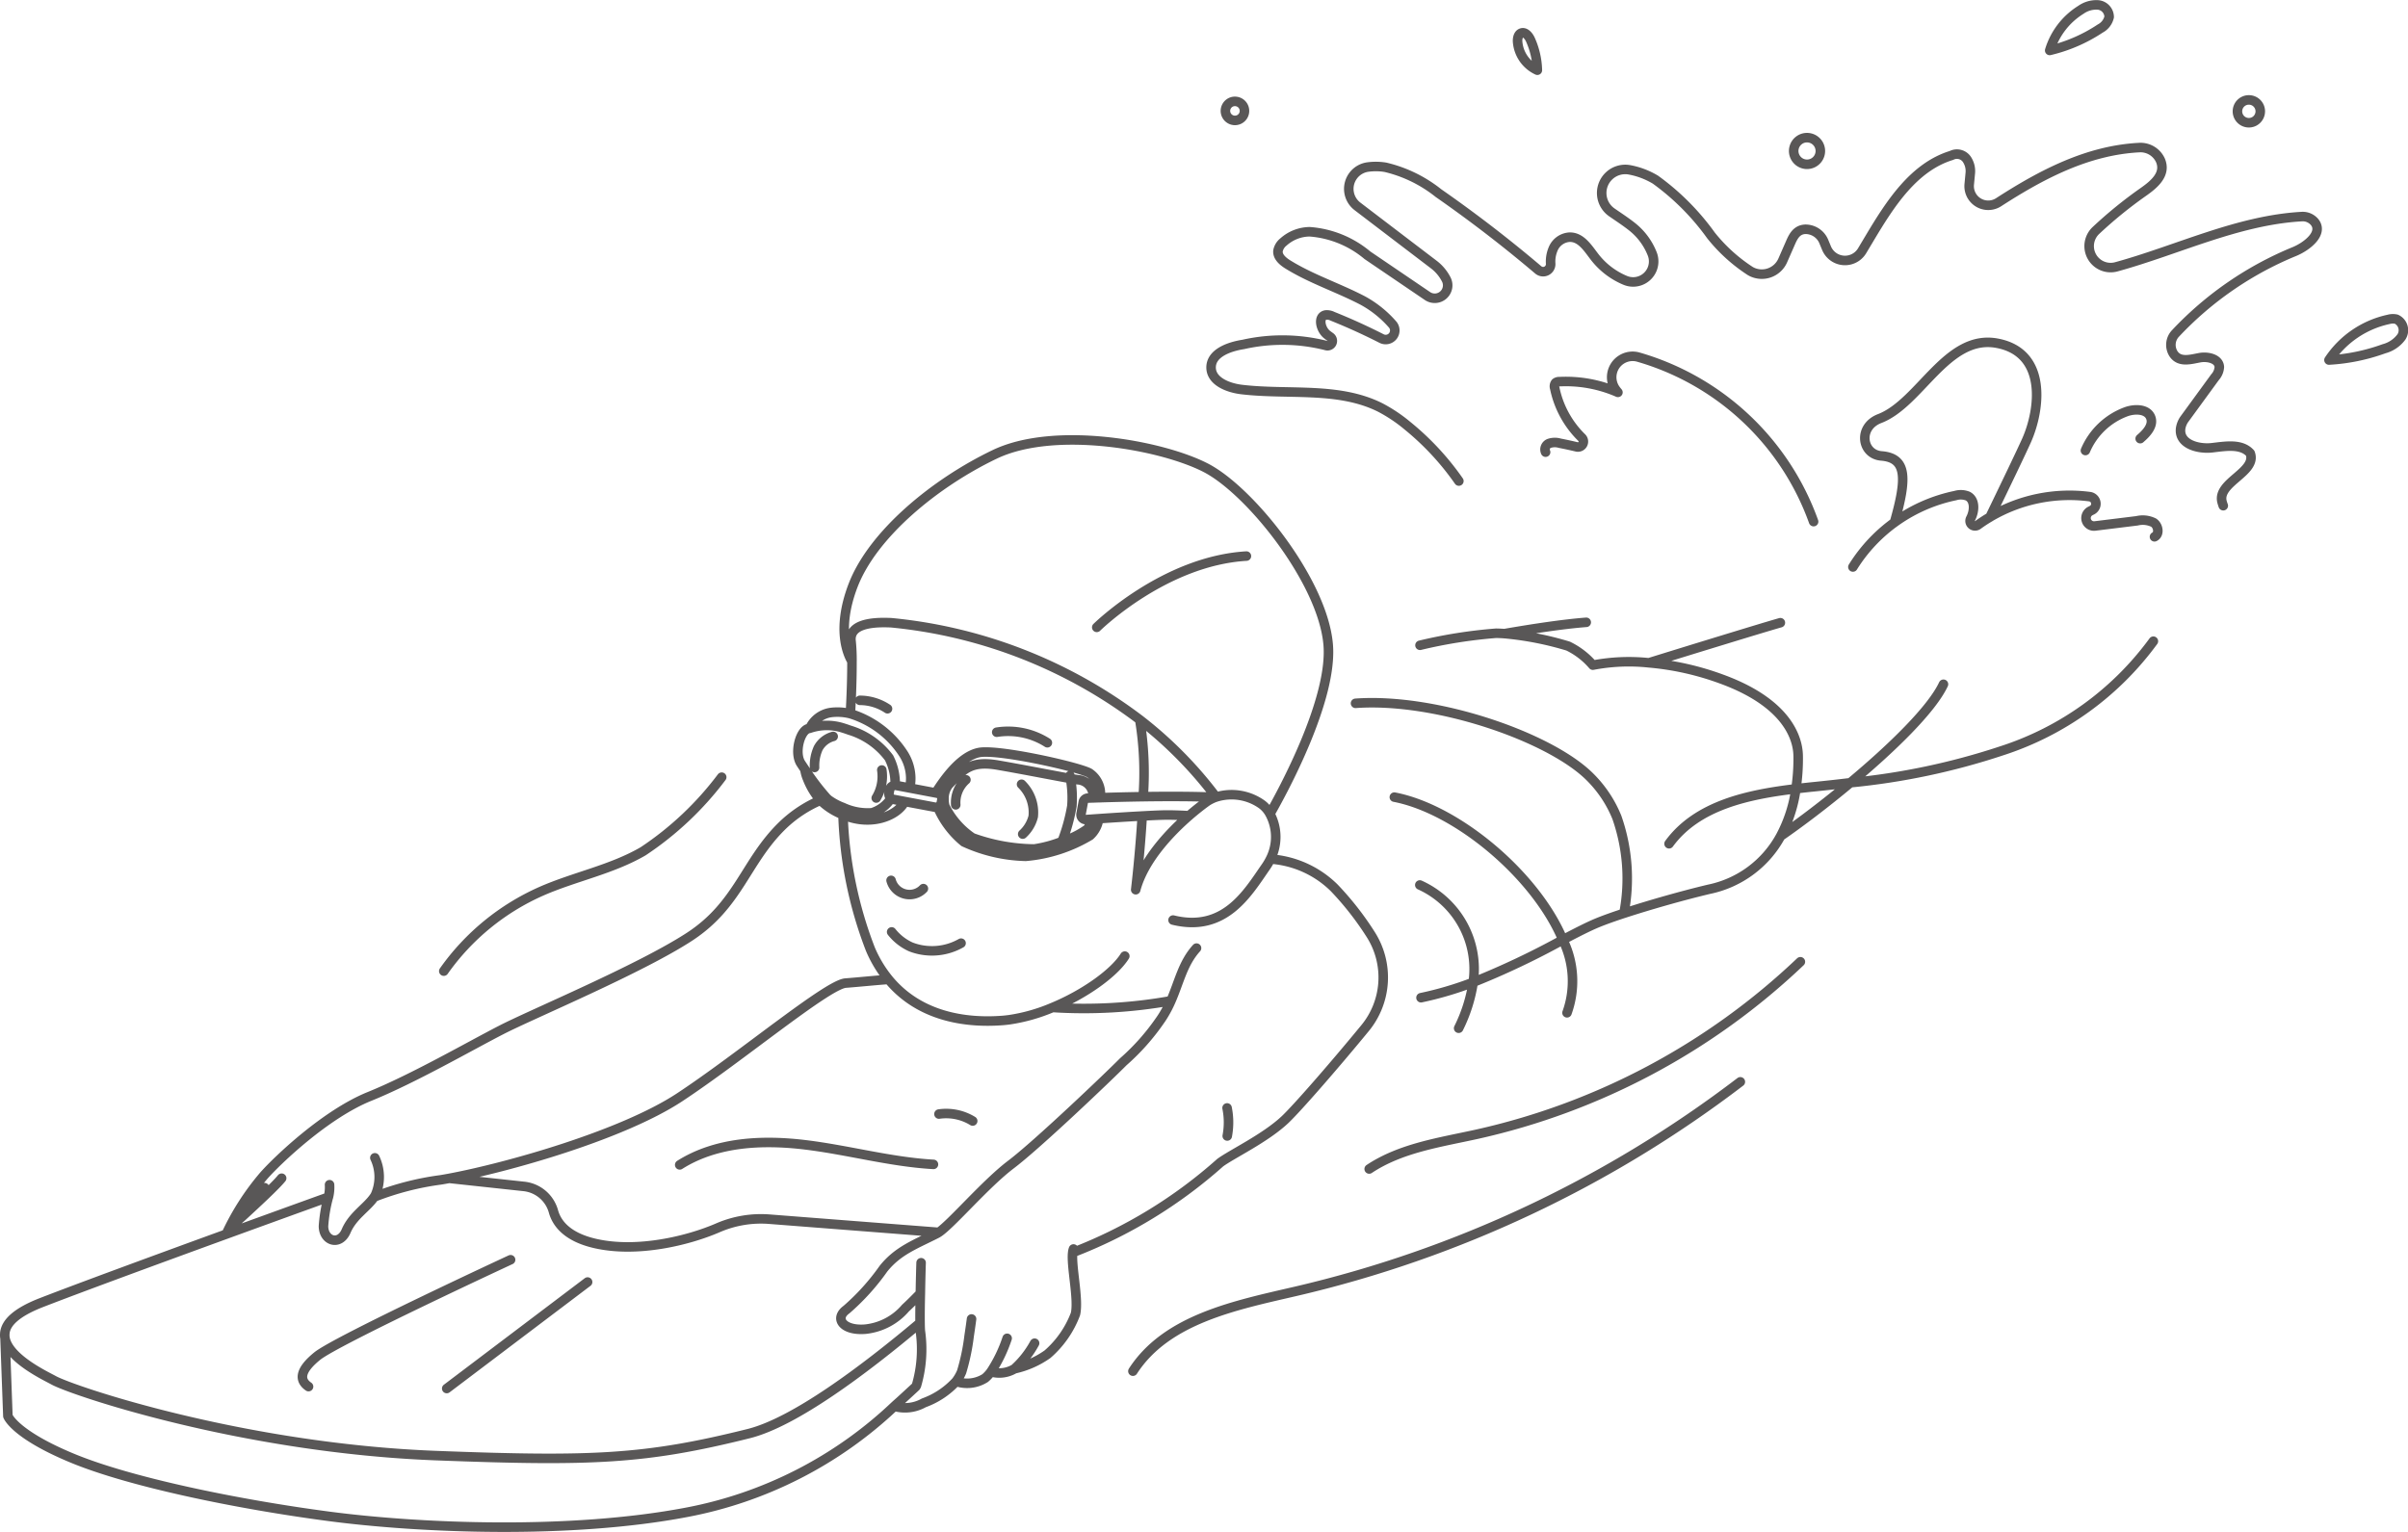 <svg xmlns="http://www.w3.org/2000/svg" viewBox="0 0 179.229 114.056"><defs><style>.cls-1{fill:none;stroke:#595757;stroke-linecap:round;stroke-linejoin:round;stroke-width:0.709px;}</style></defs><g id="レイヤー_2" data-name="レイヤー 2"><g id="デザイン"><path id="path" class="cls-1" d="M69.871,91.751c-4.129-.32-9.539-.74-12.59-.978a8.055,8.055,0,0,0-3.834.635c-2.195.956-6.03,1.901-9.182,1.165-2.049-.479-2.814-1.478-3.066-2.36a2.559,2.559,0,0,0-2.165-1.877L33.436,87.732m-8.997,1.398c-2.124.766-4.724,1.707-7.406,2.683-.066.025-.133.05-.196.072-5.328,1.941-10.937,4.003-13.749,5.094-1.899.737-2.641,1.516-2.726,2.259l-.001.026a1.293,1.293,0,0,0,.015.377c.285,1.53,3.079,2.825,3.608,3.12,1.375.77,14.051,5.061,28.473,5.613,11.648.445,15.575.282,23.269-1.638,3.394-.849,8.558-4.71,12.754-8.244M.375,99.639.587,105.431s.479,1.34,4.764,3.121c4.285,1.785,12.256,3.435,19.108,4.341,6.859.905,18.018,1.347,26.641-.296A30.815,30.815,0,0,0,66.563,104.706c.117-.109.235-.214.348-.315l.007-.004c.386-.351.755-.693,1.113-1.023.045-.04.086-.08.131-.124M89.058,70.589c-1.024,1.133-1.283,2.509-1.902,3.921a8.533,8.533,0,0,1-.529,1.027c-.088.146-.182.293-.285.437a16.717,16.717,0,0,1-2.737,3.078c-1.039,1.052-6.391,6.164-8.368,7.657-1.878,1.423-4.382,4.378-5.363,5.042l-.003 0a.98.98,0,0,1-.136.084c-1.641.837-2.887,1.265-3.977,2.619a16.946,16.946,0,0,1-2.753,3.048c-.918.667-.251,1.585,1.383,1.46a4.542,4.542,0,0,0,3.011-1.576c.353-.32.788-.763,1.105-1.088m-.34,6.941a.624.624,0,0,0,.052-.095,9.614,9.614,0,0,0,.286-4.052c-.011-.141-.018-.348-.021-.601-.008-.585.002-1.413.022-2.193.019-1.192.055-2.284.055-2.284m-1.993,10.689a2.859,2.859,0,0,0,2.197-.257,6.048,6.048,0,0,0,2.399-1.594,3.284,3.284,0,0,0,.412-.711,15.668,15.668,0,0,0,.561-2.684c.108-.702.179-1.256.179-1.256m-1.152,4.65a2.502,2.502,0,0,0,2.164-.249,2.741,2.741,0,0,0,.433-.468,10.618,10.618,0,0,0,1.204-2.494m-1.204,2.494a2.201,2.201,0,0,0,1.751-.223,7.195,7.195,0,0,0,1.497-1.906m-1.497,1.906a6.777,6.777,0,0,0,2.455-1.084,7.409,7.409,0,0,0,2.084-2.997c.254-1.102-.333-3.559-.206-4.577a1.032,1.032,0,0,1,.059-.263M91.345,84.577a5.43,5.43,0,0,0-.013-2.088M61.071,59.581a9.378,9.378,0,0,0-2.789,1.837c-2.808,2.7-3.268,5.927-6.986,8.341-3.717,2.414-11.624,5.71-13.962,6.91-2.338,1.2-6.57,3.642-9.837,4.965s-6.83,4.734-7.851,5.884a19.044,19.044,0,0,0-2.808,4.368M27.85,89.122A21.144,21.144,0,0,1,32.805,87.843c.199-.032.41-.071.631-.111,4.34-.811,12.856-3.215,17.129-6.022,4.489-2.951,11.013-8.412,12.37-8.516,1.029-.079,2.39-.22,3.205-.272m-41.612,15.283a3.013,3.013,0,0,1-.085.925l-.003 0A11.048,11.048,0,0,0,24.077,91.29c.006,1.117,1.203,1.491,1.685.365C26.259,90.5,27.29,89.935,27.85,89.122l.076-.117a3.315,3.315,0,0,0-.025-2.803m-6.938,1.519c-.417.524-1.797,1.806-2.965,2.882a3.785,3.785,0,0,0-.964,1.211m2.656-3.39a6.975,6.975,0,0,0-1.692,2.179m130.12-52.109c1.263-2.612,2.349-4.873,2.725-5.715,1.011-2.275,1.557-6.52-2.195-7.224-3.752-.704-5.713,4.441-8.744,5.608-1.643.632-1.33,2.666.128,2.781,1.919.154,1.91,1.667.972,4.956m-77.71,14.237c.083-1.433.123-2.843.118-3.9M90.514,59.344a30.22,30.22,0,0,0-5.683-5.76A36.405,36.405,0,0,0,66.327,46.364c-1.652-.078-3.144.173-2.979,1.397a13.76,13.76,0,0,1,.065,1.473m-.669,11.423a30.423,30.423,0,0,0,2.042,10.019,9.306,9.306,0,0,0,1.355,2.247c2.24,2.71,5.598,3.274,8.48,3.053q.258-.02.524-.057a13.067,13.067,0,0,0,3.196-.908c2.416-1.001,4.602-2.582,5.379-3.827m3.591-2.683c3.847.941,5.542-2.003,6.904-3.961a4.489,4.489,0,0,0,.345-.584,3.628,3.628,0,0,0-.036-3.36,2.124,2.124,0,0,0-.597-.702,3.882,3.882,0,0,0-3.413-.551.394.394,0,0,0-.047.015l-.003 0a3.216,3.216,0,0,0-.605.299s-.575.397-1.356,1.073c-1.364,1.188-3.356,3.231-3.969,5.503l-.002.009.002-.009c.017-.152.314-2.65.483-5.483m.071-1.438a24.208,24.208,0,0,0-.258-5.73m9.693,7.013c.946-1.663,4.689-8.522,4.334-12.613-.4-4.685-5.797-11.444-9.102-13.15-3.297-1.706-11.248-3.14-15.715-1.004-4.463,2.136-9.093,5.953-10.552,9.777-1.275,3.345-.334,5.21-.077,5.626l0.0.004m29.36-7.833c-6.134.366-11.138,5.306-11.138,5.306M59.909,57.288a2.685,2.685,0,0,0,.192.687,5.42,5.42,0,0,0,.97,1.605,4.945,4.945,0,0,0,1.671,1.077c.041.017.082.036.126.053,1.975.803,3.912.055,4.477-1.034m.363-1.008a3.264,3.264,0,0,0,.079-.779,3.432,3.432,0,0,0-.535-1.75,7.233,7.233,0,0,0-3.96-3.002,3.961,3.961,0,0,0-1.425-.092,2.037,2.037,0,0,0-1.59,1.174m9.514,5.861a6.848,6.848,0,0,0,1.957,2.607,11.608,11.608,0,0,0,4.593,1.069,11.166,11.166,0,0,0,4.784-1.544,2.041,2.041,0,0,0,.654-1.258m.107-1.563a1.865,1.865,0,0,0-.819-1.85c-.915-.475-6.805-1.786-8.197-1.514-1.361.269-2.556,1.953-3.228,3.008m11.719.374c.003-.037.006-.072.009-.1a1.218,1.218,0,0,0-1.137-1.254c-.132-.018-.322-.052-.561-.093-1.222-.219-3.66-.697-5.403-.998-2.077-.358-2.606.376-3.66,1.455a1.655,1.655,0,0,0-.346,1.09,1.838,1.838,0,0,0,.072.534,6.098,6.098,0,0,0,2.041,2.33,13.89,13.89,0,0,0,4.603.835,9.301,9.301,0,0,0,2.069-.557,6.416,6.416,0,0,0,1.903-.939,1.634,1.634,0,0,0,.266-.717m-11.428-.916a.406.406,0,0,0,.272-.311l.042-.225a.358.358,0,0,0,.007-.055.416.416,0,0,0-.337-.429l-.133-.024L67.709,58.668l-1.009-.19a.337.337,0,0,0-.072-.006.409.409,0,0,0-.412.336l-.042.225a.413.413,0,0,0,.15.403.444.444,0,0,0,.18.08l.842.16,2.235.42a.387.387,0,0,0,.212-.016ZM66.628,58.472c.003-.105.003-.222-.004-.346a4.15,4.15,0,0,0-.452-1.705,5.763,5.763,0,0,0-2.958-2.064c-.158-.059-.313-.11-.458-.155a3.951,3.951,0,0,0-2.477.017.967.967,0,0,1-.095.022c-.632.131-1.086,1.809-.574,2.596.068.106.174.262.299.452a17.568,17.568,0,0,0,1.603,2.111,1.952,1.952,0,0,0,.153.142,4.53,4.53,0,0,0,1.064.569,4.372,4.372,0,0,0,2.174.402,2.622,2.622,0,0,0,1.421-1.075m-4.31-4.609a1.791,1.791,0,0,0-1.113.873,3.147,3.147,0,0,0-.273,1.439m4.591,2.274a3.116,3.116,0,0,0,.414-2.087m13.387,5.402s.012-.029.031-.079A13.623,13.623,0,0,0,79.781,60.009a8.169,8.169,0,0,0-.106-2.05c-.022-.132-.039-.207-.039-.207m-3.515,4.349a2.647,2.647,0,0,0,.783-1.311,2.94,2.94,0,0,0-.869-2.4m-4.141-.333a2.268,2.268,0,0,0-.758,1.866m19.33-.563-.003 0c-1.577-.072-3.587-.071-5.375-.045-1.252.019-2.392.05-3.2.075-.196.006-.371.011-.524.018-.153.003-.284.008-.388.013a.366.366,0,0,0-.349.3l-.161.862a.367.367,0,0,0,.386.436c.107-.008.232-.018.37-.026.17-.013.356-.025.56-.04.927-.063,2.166-.144,3.236-.2.594-.034,1.135-.059,1.544-.07.542-.013,1.228.008,1.942.05m-22.181,4.812a1.422,1.422,0,0,0,2.406.614M66.366,69.384a3.824,3.824,0,0,0,1.445,1.123A4.381,4.381,0,0,0,71.532,70.221m6.424-14.921a5.436,5.436,0,0,0-3.769-.785m-8.129-1.746a3.743,3.743,0,0,0-2.058-.627M78.34,75.01a36.705,36.705,0,0,0,8.815-.501M79.841,93.257a35.789,35.789,0,0,0,10.983-6.698c.921-.668,3.367-1.825,4.83-3.207.875-.826,3.631-3.982,5.952-6.809a5.943,5.943,0,0,0,.437-6.935,22.32,22.32,0,0,0-2.736-3.505,7.478,7.478,0,0,0-4.746-2.145m65.799-23.992c.384-.183.296-.816-.061-1.053a1.835,1.835,0,0,0-1.241-.138l-3.125.385A.593.593,0,0,1,155.59,38.042c.038-.02.077-.04.115-.057a.535.535,0,0,0-.163-1.008,11.642,11.642,0,0,0-7.424,1.516l0.0.003a10.252,10.252,0,0,0-.904.592.369.369,0,0,1-.534-.482l.007-.018c.285-.548.328-1.358-.217-1.649a1.398,1.398,0,0,0-.927-.043,11.804,11.804,0,0,0-7.63,5.318m-2.926-3.379a19.646,19.646,0,0,0-13.057-12.251,1.558,1.558,0,0,0-1.667,2.427q.076.105.16.201a9.688,9.688,0,0,0-4.359-.797.42.42,0,0,0-.283.087.43.43,0,0,0-.06.403,7.179,7.179,0,0,0,2.011,3.68.407.407,0,0,1-.388.684q-.621-.148-1.249-.271a1.32,1.32,0,0,0-.789.015.481.481,0,0,0-.266.651m-9.274,40.618a25.491,25.491,0,0,0,3.885-1.148,59.421,59.421,0,0,0,6.672-3.164c1.033-.54,1.927-1.003,2.644-1.292.502-.203,1.157-.436,1.9-.68m.003-0c1.902-.623,4.378-1.325,6.337-1.791a7.861,7.861,0,0,0,5.324-3.953,10.487,10.487,0,0,0,1.142-3.53,14.782,14.782,0,0,0,.168-2.29l-.001-.122c-.007-.682-.17-3.736-5.706-5.755a20.818,20.818,0,0,0-5.414-1.21,14.239,14.239,0,0,0-4.162.175,5.7,5.7,0,0,0-1.84-1.419,23.565,23.565,0,0,0-4.747-.929c-.217-.015-.422-.024-.616-.027a36.374,36.374,0,0,0-5.664.895m15.175,19.956.003-0a13.765,13.765,0,0,0-.522-7.137,9.013,9.013,0,0,0-1.999-3.01c-2.978-2.983-11.491-5.922-17.455-5.487m33.529-42.113a.992.992,0,1,0,1.065.913A.993.993,0,0,0,134.425,10.252Zm32.897-2.81a.85.85,0,1,0,.913.783A.849.849,0,0,0,167.322,7.442Zm-75.455.108a.709.709,0,1,0,.761.652A.709.709,0,0,0,91.867,7.55ZM152.56,3.755a11.615,11.615,0,0,0,3.76-1.63,1.299,1.299,0,0,0,.667-.861.911.911,0,0,0-.828-.897,1.988,1.988,0,0,0-1.274.362A5.412,5.412,0,0,0,152.56,3.755ZM114.427,5.227a5.873,5.873,0,0,0-.518-2.274c-.127-.283-.393-.601-.68-.491-.218.085-.279.362-.276.595A2.548,2.548,0,0,0,114.427,5.227Zm58.92,21.578a14.334,14.334,0,0,0,4.097-.84,2.356,2.356,0,0,0,1.294-.878.909.909,0,0,0-.377-1.324,1.197,1.197,0,0,0-.576.016A7.132,7.132,0,0,0,173.347,26.805ZM38.003,93.791s-12.965,6.015-14.394,7.176c-1.429,1.161-1.259,1.848-.644,2.269m20.771-7.785-10.485,7.928m83.383-27.974a6.955,6.955,0,0,0-.309-5.434c-2.028-4.835-7.89-9.729-12.543-10.622M84.324,102.087c2.507-3.882,7.611-4.899,12.112-5.944a86.99,86.99,0,0,0,33.098-15.598m-27.624,6.489c2.344-1.561,5.235-1.974,7.985-2.58a51.016,51.016,0,0,0,24.108-12.848m-100.971.697a17.589,17.589,0,0,1,7.258-5.946c2.491-1.095,5.234-1.61,7.585-2.981a23.686,23.686,0,0,0,5.841-5.513m78.816,4.392c1.468-1.014,3.346-2.437,5.194-3.98,3.061-2.557,6.043-5.441,6.927-7.33m-12.139-4.582c-1.26.355-6.528,1.976-9.793,2.986m-4.657-3.016c-1.783.137-4.154.506-6.092.843m-3.404,29.378a11.523,11.523,0,0,0,1.082-3.417,6.863,6.863,0,0,0-3.973-7.247M165.48,37.65l-.003 0c-.037-.105-.07-.208-.094-.303-.35-1.448,2.624-2.208,2.102-3.603-.668-.739-1.845-.521-2.837-.408-1.071.122-2.532-.292-2.334-1.489a1.632,1.632,0,0,1,.308-.689l2.24-3.071a1.237,1.237,0,0,0,.325-.767c-.036-.611-.86-.798-1.46-.689-.689.127-1.503.38-1.952-.291a1.234,1.234,0,0,1,.148-1.515A25.311,25.311,0,0,1,170.766,18.732c.956-.392,2.158-1.357,1.524-2.183a1.154,1.154,0,0,0-.976-.423c-4.783.273-9.215,2.481-13.81,3.743a1.598,1.598,0,0,1-1.493-2.719,32.301,32.301,0,0,1,3.497-2.844c.807-.565,1.753-1.337,1.286-2.387a1.63,1.63,0,0,0-1.575-.931c-3.839.201-7.251,1.992-10.468,4.072a1.422,1.422,0,0,1-2.18-1.333l.077-.813a1.565,1.565,0,0,0-.205-.971.894.894,0,0,0-1.196-.369c-2.796.86-4.538,3.569-6.042,6.08l-.607,1.016a1.487,1.487,0,0,1-2.647-.192c-.07-.171-.136-.328-.195-.471a1.477,1.477,0,0,0-1.379-.937c-.66.025-.908.544-1.118,1.024l-.566,1.291a1.702,1.702,0,0,1-2.411.799,12.252,12.252,0,0,1-2.936-2.662,18.233,18.233,0,0,0-4.127-4.143,5.778,5.778,0,0,0-1.973-.741,1.754,1.754,0,0,0-1.277,3.173c.516.358,1.046.701,1.527,1.085a4.826,4.826,0,0,1,1.492,2.037,1.528,1.528,0,0,1-2.034,1.935,5.598,5.598,0,0,1-2.233-1.696c-.523-.67-1.037-1.552-1.924-1.512a1.416,1.416,0,0,0-1.214.92,2.373,2.373,0,0,0-.166,1.053.562.562,0,0,1-.922.463q-3.58-3.038-7.434-5.722a10.009,10.009,0,0,0-3.945-1.92,4.422,4.422,0,0,0-1.289-.02,1.64,1.64,0,0,0-.793,2.929q2.849,2.173,5.697,4.343a3.261,3.261,0,0,1,.917,1.103.963.963,0,0,1-1.398,1.233l-4.468-3.034a7.551,7.551,0,0,0-4.304-1.753,2.976,2.976,0,0,0-1.954.764,1.111,1.111,0,0,0-.402.653c-.048.447.368.793.75,1.028,1.754,1.082,3.745,1.725,5.572,2.682a8.07,8.07,0,0,1,2.205,1.775.678.678,0,0,1-.823,1.047q-1.784-.908-3.643-1.656a.948.948,0,0,0-.505-.098c-.611.109-.394,1.085.101,1.465.075.057.154.116.235.172a.36.36,0,0,1-.321.636,13.278,13.278,0,0,0-6.154-.079c-1.067.167-2.409.648-2.397,1.727.013,1.022,1.261,1.509,2.274,1.63,3.477.415,7.208-.229,10.333,1.347a11.413,11.413,0,0,1,2.011,1.349,20.102,20.102,0,0,1,3.824,4.118m50.712-3.157c.475-.406,1.002-.978.787-1.564-.238-.658-1.175-.677-1.833-.439a5.269,5.269,0,0,0-3.03,2.887M124.229,62.819c2.091-2.861,5.85-3.664,9.446-4.093.462-.058.918-.107,1.37-.153.894-.091,1.79-.189,2.683-.297a51.315,51.315,0,0,0,11.23-2.366,22.569,22.569,0,0,0,11.319-8.171M69.477,86.691c-3.212-.183-6.344-1.068-9.54-1.456-3.196-.388-6.626-.227-9.345,1.493M72.398,83.462a3.766,3.766,0,0,0-2.51-.518"/></g></g></svg>